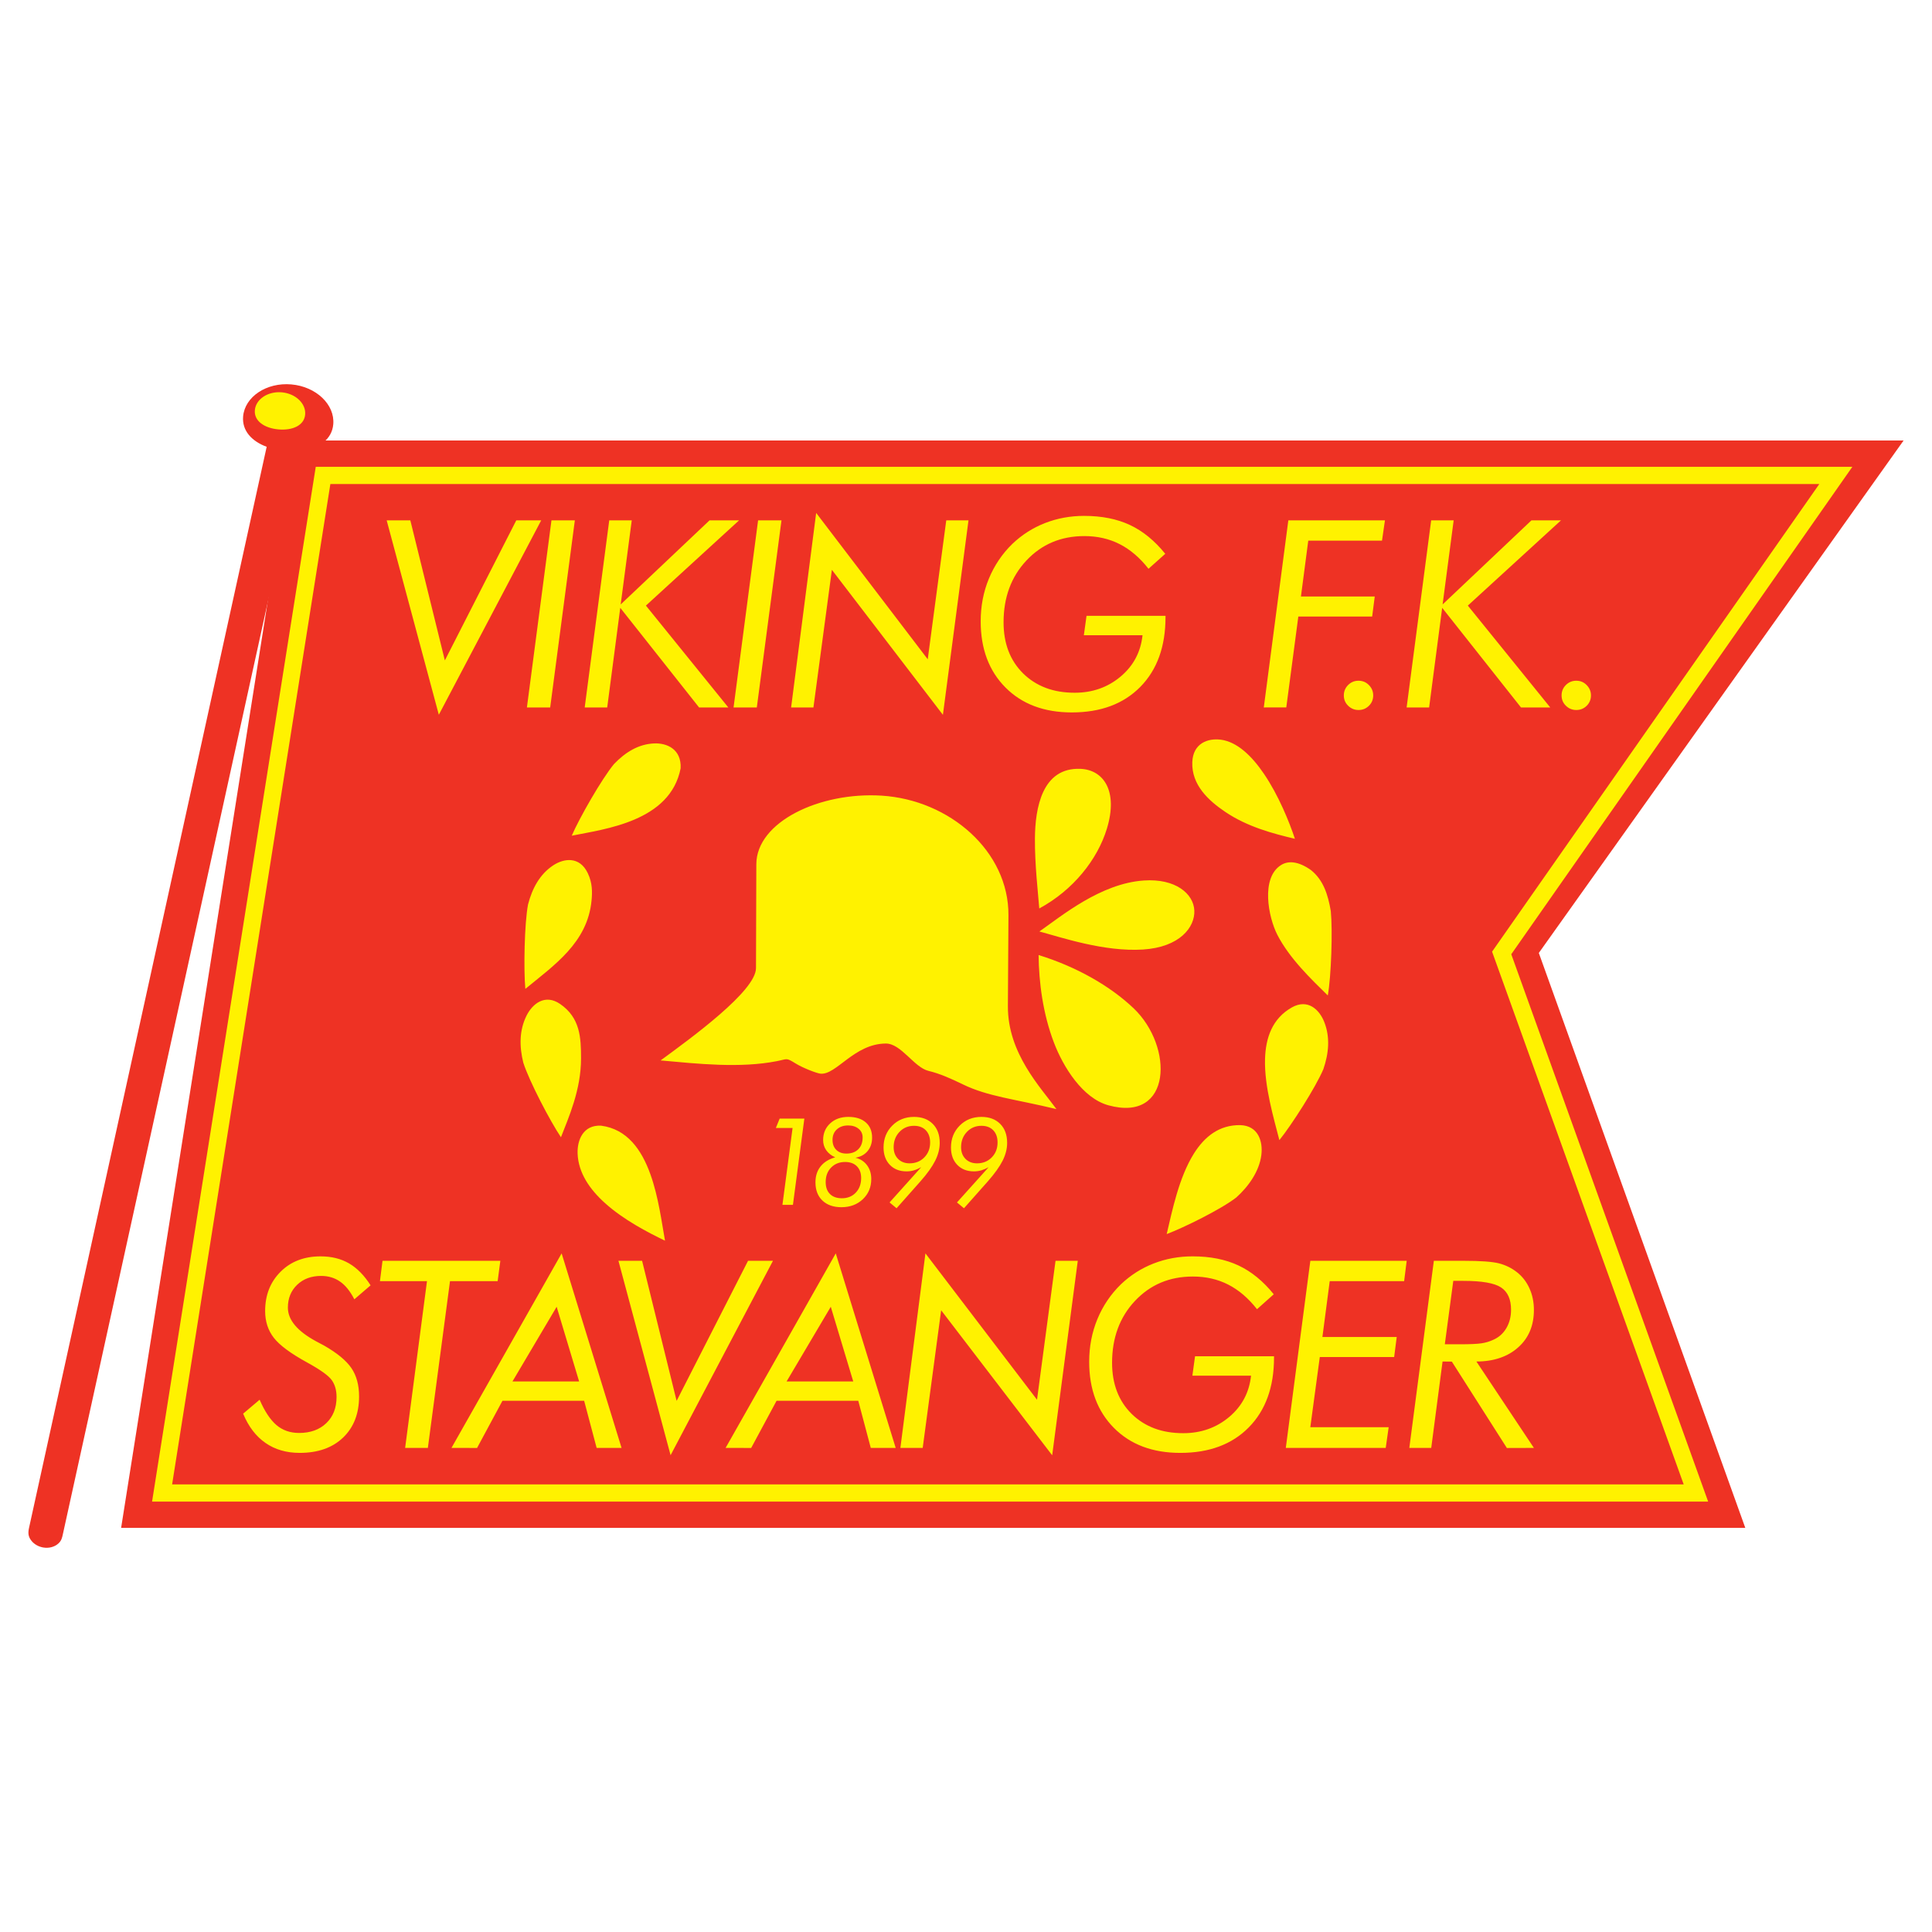 <?xml version="1.0" encoding="utf-8"?>
<!-- Generator: Adobe Illustrator 13.0.0, SVG Export Plug-In . SVG Version: 6.00 Build 14948)  -->
<!DOCTYPE svg PUBLIC "-//W3C//DTD SVG 1.0//EN" "http://www.w3.org/TR/2001/REC-SVG-20010904/DTD/svg10.dtd">
<svg version="1.0" id="Layer_1" xmlns="http://www.w3.org/2000/svg" xmlns:xlink="http://www.w3.org/1999/xlink" x="0px" y="0px"
	 width="192.756px" height="192.756px" viewBox="0 0 192.756 192.756" enable-background="new 0 0 192.756 192.756"
	 xml:space="preserve">
<g>
	<polygon fill-rule="evenodd" clip-rule="evenodd" fill="#FFFFFF" points="0,0 192.756,0 192.756,192.756 0,192.756 0,0 	"/>
	<polygon fill-rule="evenodd" clip-rule="evenodd" fill="#EE3224" points="12.084,152.438 174.129,152.438 153.528,95.076 
		189.921,43.95 29.25,43.95 12.084,152.438 	"/>
	<path fill="#FFF200" d="M167.983,148.1l-18.968-52.736l-0.15-0.417l0.254-0.363l32.396-46.294H32.961L17.172,148.1H167.983
		L167.983,148.1z M170.01,148.668l0.412,1.146H15.172l0.156-0.988L31.388,47.3l0.115-0.727h153.308l-0.945,1.35l-33.086,47.282
		L170.01,148.668L170.01,148.668z"/>
	<path fill-rule="evenodd" clip-rule="evenodd" fill="#FFF200" d="M38.579,51.916h2.36l3.444,13.974l7.126-13.974h2.487
		L43.782,71.312L38.579,51.916L38.579,51.916z M52.57,70.583l2.449-18.668h2.334l-2.461,18.668H52.57L52.57,70.583z M58.336,70.583
		l2.448-18.668h2.246l-1.104,8.389l8.866-8.389h2.948l-9.297,8.506l8.223,10.162h-2.918l-7.863-9.94l-1.303,9.94H58.336
		L58.336,70.583z M73.187,70.583l2.448-18.668h2.334l-2.461,18.668H73.187L73.187,70.583z M78.929,70.583l2.5-19.409l11.131,14.601
		l1.848-13.86h2.219l-2.553,19.402L82.997,56.851l-1.841,13.733H78.929L78.929,70.583z M108.403,61.44h7.88v0.127
		c0,2.941-0.839,5.262-2.514,6.963s-3.953,2.549-6.835,2.549c-2.762,0-4.969-0.829-6.617-2.487
		c-1.648-1.655-2.474-3.858-2.474-6.604c0-1.511,0.271-2.928,0.815-4.25c0.545-1.322,1.325-2.481,2.347-3.477
		c0.954-0.907,2.037-1.6,3.258-2.076s2.521-0.715,3.895-0.715c1.763,0,3.287,0.304,4.58,0.911c1.293,0.607,2.465,1.567,3.519,2.873
		l-1.671,1.492c-0.865-1.103-1.825-1.922-2.876-2.458c-1.048-0.535-2.224-0.803-3.525-0.803c-2.331,0-4.253,0.813-5.777,2.435
		c-1.521,1.622-2.282,3.679-2.282,6.169c0,2.108,0.649,3.809,1.952,5.099c0.652,0.64,1.407,1.12,2.262,1.443
		c0.855,0.323,1.818,0.483,2.889,0.483c1.77,0,3.294-0.539,4.574-1.613c1.279-1.074,2.007-2.448,2.187-4.123h-5.853L108.403,61.44
		L108.403,61.44z M126.089,70.583l2.448-18.668h9.64l-0.294,2.026h-7.357l-0.731,5.572h7.364l-0.258,2.001h-7.367l-1.201,9.068
		H126.089L126.089,70.583z M134.074,69.382c0-0.408,0.144-0.754,0.428-1.038c0.284-0.284,0.63-0.428,1.038-0.428
		s0.754,0.144,1.038,0.435c0.283,0.287,0.427,0.633,0.427,1.031c0,0.411-0.144,0.754-0.427,1.035
		c-0.284,0.281-0.63,0.421-1.038,0.421c-0.398,0-0.744-0.14-1.031-0.421C134.218,70.136,134.074,69.793,134.074,69.382
		L134.074,69.382z M140.339,70.583l2.449-18.668h2.245l-1.104,8.389l8.865-8.389h2.948l-9.297,8.506l8.223,10.162h-2.918
		l-7.863-9.94l-1.303,9.94H140.339L140.339,70.583z M155.8,69.382c0-0.408,0.144-0.754,0.428-1.038
		c0.283-0.284,0.63-0.428,1.038-0.428s0.754,0.144,1.038,0.435c0.283,0.287,0.427,0.633,0.427,1.031
		c0,0.411-0.144,0.754-0.427,1.035c-0.284,0.281-0.63,0.421-1.038,0.421c-0.398,0-0.744-0.14-1.031-0.421
		C155.943,70.136,155.8,69.793,155.8,69.382L155.8,69.382z"/>
	<path fill-rule="evenodd" clip-rule="evenodd" fill="#FFF200" d="M78.064,120.209l1.011-7.668h-1.668l0.38-0.938h2.463l-1.14,8.605
		H78.064L78.064,120.209z M83.993,119.551c0.57,0,1.033-0.188,1.389-0.561c0.356-0.375,0.535-0.861,0.535-1.459
		c0-0.498-0.143-0.889-0.427-1.174s-0.678-0.426-1.176-0.426c-0.565,0-1.029,0.184-1.392,0.555
		c-0.363,0.369-0.543,0.854-0.543,1.449c0,0.514,0.143,0.912,0.427,1.193C83.091,119.41,83.487,119.551,83.993,119.551
		L83.993,119.551z M84.444,115.092c0.5,0,0.894-0.141,1.185-0.428c0.291-0.287,0.436-0.68,0.436-1.18
		c0-0.355-0.134-0.645-0.401-0.865c-0.268-0.221-0.616-0.332-1.047-0.332c-0.468,0-0.843,0.131-1.129,0.395
		c-0.284,0.262-0.427,0.611-0.427,1.047c0,0.414,0.126,0.746,0.376,0.994C83.69,114.971,84.025,115.092,84.444,115.092
		L84.444,115.092z M83.329,115.467c-0.387-0.174-0.685-0.408-0.894-0.707c-0.208-0.295-0.312-0.637-0.312-1.021
		c0-0.67,0.234-1.225,0.701-1.656c0.466-0.434,1.073-0.65,1.816-0.65c0.737,0,1.316,0.182,1.737,0.547
		c0.421,0.367,0.632,0.875,0.632,1.523c0,0.535-0.149,0.98-0.449,1.34c-0.299,0.357-0.703,0.578-1.213,0.662
		c0.486,0.119,0.872,0.367,1.155,0.748c0.283,0.379,0.424,0.84,0.424,1.383c0,0.807-0.28,1.477-0.84,2.008
		c-0.56,0.531-1.273,0.799-2.14,0.799c-0.795,0-1.426-0.221-1.891-0.662c-0.465-0.441-0.697-1.049-0.697-1.82
		c0-0.633,0.17-1.16,0.51-1.586C82.209,115.947,82.695,115.645,83.329,115.467L83.329,115.467z M91.909,116.451
		c-0.116,0.064-0.235,0.123-0.36,0.178c-0.125,0.053-0.248,0.102-0.377,0.139c-0.244,0.07-0.486,0.1-0.723,0.1
		c-0.698,0-1.253-0.217-1.671-0.652s-0.626-1.012-0.626-1.732c0-0.871,0.289-1.598,0.866-2.18c0.579-0.582,1.302-0.871,2.173-0.871
		c0.785,0,1.407,0.232,1.871,0.697c0.464,0.465,0.695,1.096,0.695,1.896c0,0.582-0.149,1.172-0.448,1.77
		c-0.299,0.596-0.785,1.285-1.47,2.059l-2.389,2.693l-0.697-0.58L91.909,116.451L91.909,116.451z M90.751,116.066
		c0.59,0,1.079-0.197,1.466-0.59c0.388-0.395,0.582-0.891,0.582-1.492c0-0.512-0.143-0.916-0.43-1.215s-0.681-0.447-1.179-0.447
		c-0.577,0-1.061,0.201-1.448,0.607c-0.387,0.406-0.582,0.916-0.582,1.527c0,0.48,0.146,0.869,0.439,1.166
		C89.893,115.918,90.277,116.066,90.751,116.066L90.751,116.066z M98.637,116.451c-0.115,0.064-0.235,0.123-0.36,0.178
		c-0.124,0.053-0.249,0.098-0.377,0.139c-0.244,0.066-0.486,0.1-0.723,0.1c-0.698,0-1.254-0.217-1.672-0.652
		s-0.626-1.012-0.626-1.732c0-0.871,0.289-1.598,0.866-2.18c0.579-0.582,1.302-0.871,2.173-0.871c0.784,0,1.407,0.232,1.871,0.697
		c0.463,0.465,0.694,1.096,0.694,1.896c0,0.582-0.149,1.172-0.448,1.77c-0.3,0.596-0.789,1.283-1.47,2.059l-2.389,2.693l-0.698-0.58
		L98.637,116.451L98.637,116.451z M97.479,116.066c0.589,0,1.079-0.197,1.466-0.59c0.388-0.395,0.582-0.891,0.582-1.492
		c0-0.512-0.144-0.916-0.43-1.215c-0.287-0.299-0.682-0.447-1.18-0.447c-0.577,0-1.061,0.201-1.448,0.607
		c-0.387,0.406-0.582,0.916-0.582,1.527c0,0.48,0.146,0.869,0.439,1.166C96.62,115.918,97.005,116.066,97.479,116.066
		L97.479,116.066z"/>
	<path fill-rule="evenodd" clip-rule="evenodd" fill="#EE3224" d="M29.067,38.353c2.477,0.216,4.354,2.014,4.183,3.978
		c-0.134,1.536-1.458,2.425-3.214,2.636L6.272,153.07c-0.083,0.377-0.141,0.654-0.465,0.941c-0.366,0.324-0.921,0.484-1.506,0.381
		c-0.479-0.084-0.888-0.33-1.153-0.654c-0.355-0.436-0.358-0.818-0.252-1.301L26.606,44.577c-1.493-0.554-2.474-1.608-2.35-3.033
		C24.429,39.581,26.591,38.136,29.067,38.353L29.067,38.353z"/>
	<path fill-rule="evenodd" clip-rule="evenodd" fill="#FFF200" d="M28.112,39.142c1.382,0.121,2.43,1.125,2.334,2.22
		c-0.096,1.096-1.276,1.602-2.658,1.481s-2.457-0.824-2.361-1.92C25.523,39.827,26.729,39.021,28.112,39.142L28.112,39.142z"/>
	<path fill-rule="evenodd" clip-rule="evenodd" fill="#FFF200" d="M57.043,83.378c3.292-0.665,9.833-1.417,10.864-6.727
		c0.093-1.894-1.356-2.534-2.638-2.48c-1.569,0.066-2.88,0.88-4.004,2.051C60.035,77.705,57.801,81.619,57.043,83.378L57.043,83.378
		z M52.413,98.662c2.876-2.367,6.2-4.613,6.604-8.799c0.083-0.862,0.096-1.774-0.38-2.76c-0.815-1.69-2.375-1.479-3.459-0.756
		c-1.327,0.886-2.077,2.283-2.496,3.891C52.317,92.169,52.236,96.739,52.413,98.662L52.413,98.662z M55.967,113.463
		c0.738-1.92,2.009-4.699,2.004-7.883c-0.003-2.043-0.079-4.035-2.089-5.414c-1.506-1.033-2.757-0.027-3.353,1.172
		c-0.73,1.469-0.718,3.072-0.319,4.688C52.809,107.891,54.904,111.891,55.967,113.463L55.967,113.463z M66.348,123.783
		c-0.321-1.76-0.641-4.352-1.46-6.631c-0.871-2.428-2.308-4.502-4.911-4.842c-1.793-0.098-2.4,1.434-2.349,2.785
		c0.072,1.93,1.22,3.582,2.749,4.953C62.221,121.705,64.619,122.951,66.348,123.783L66.348,123.783z M116.401,123.125
		c0.541-2.297,1.222-5.662,2.718-8.039c1.057-1.68,2.521-2.865,4.629-2.832c1.795,0.057,2.266,1.637,2.097,2.979
		c-0.206,1.645-1.292,3.154-2.501,4.24C121.833,120.645,118.131,122.473,116.401,123.125L116.401,123.125z M127.643,113.75
		c-0.563-2.213-1.505-5.33-1.431-8.08c0.058-2.139,0.73-4.059,2.674-5.158c1.591-0.898,2.749,0.213,3.238,1.459
		c0.6,1.525,0.448,3.125-0.09,4.697C131.274,108.475,128.839,112.277,127.643,113.75L127.643,113.75z M132.474,99.316
		c-1.659-1.629-3.826-3.694-5.037-6.058c-0.896-1.747-1.668-5.666,0.368-6.948c0.717-0.451,1.712-0.404,2.987,0.495
		c1.245,0.998,1.703,2.455,1.981,4.093C132.968,92.856,132.816,97.416,132.474,99.316L132.474,99.316z M129.193,83.686
		c-2.148-0.51-4.727-1.178-6.966-2.695c-1.635-1.107-3.357-2.668-3.271-4.951c0.071-1.896,1.571-2.407,2.843-2.241
		c1.638,0.213,3.1,1.629,4.304,3.402C127.557,79.34,128.635,81.998,129.193,83.686L129.193,83.686z M103.688,90.639
		c-0.113-1.494-0.456-4.393-0.433-7.01c0.025-2.968,0.695-7.089,4.555-6.921c2.287,0.1,3.771,2.205,2.625,5.967
		C109.495,85.757,107.085,88.798,103.688,90.639L103.688,90.639z M103.7,92.935c2.197-1.533,6.099-4.791,10.413-5.088
		c3.179-0.219,4.971,1.329,5.045,2.991c0.075,1.661-1.438,3.66-5.121,3.896C110.166,94.981,105.885,93.519,103.7,92.935
		L103.7,92.935z M103.621,95.285c3.785,1.166,7.141,3.09,9.472,5.305c4.024,3.826,3.848,11.434-2.507,9.686
		c-2.576-0.707-4.511-3.824-5.438-6.264C104.052,101.135,103.646,98.01,103.621,95.285L103.621,95.285z M65.91,105.799
		c3.732,0.338,7.904,0.793,11.589,0.074c1.08-0.211,0.909-0.371,1.85,0.211c0.815,0.504,2.182,1.008,2.519,1.037
		c1.58,0.141,3.35-2.986,6.507-3.008c1.53-0.01,2.825,2.385,4.262,2.729c1.135,0.271,2.251,0.773,3.402,1.334
		c2.533,1.234,5.147,1.461,9.362,2.479c-1.556-2.143-4.872-5.568-4.843-10.268l0.055-9.07c0.039-6.378-5.859-11.511-12.658-11.936
		c-6.164-0.385-12.482,2.612-12.496,6.843l-0.033,10.367C75.418,98.879,68.95,103.568,65.91,105.799L65.91,105.799z"/>
	<path fill-rule="evenodd" clip-rule="evenodd" fill="#FFF200" d="M24.258,141.041l1.645-1.391c0.5,1.156,1.061,1.998,1.675,2.527
		c0.617,0.525,1.371,0.789,2.265,0.789c1.13,0,2.034-0.326,2.716-0.982c0.679-0.652,1.019-1.523,1.019-2.611
		c0-0.672-0.16-1.234-0.483-1.684c-0.323-0.451-1.136-1.031-2.435-1.746c-1.648-0.9-2.761-1.725-3.339-2.469
		c-0.578-0.744-0.868-1.635-0.868-2.67c0-1.59,0.512-2.898,1.538-3.92c1.021-1.025,2.356-1.537,3.995-1.537
		c1.09,0,2.034,0.234,2.837,0.701c0.803,0.467,1.521,1.199,2.151,2.189l-1.622,1.393c-0.408-0.797-0.881-1.389-1.42-1.764
		c-0.542-0.379-1.171-0.568-1.893-0.568c-0.979,0-1.775,0.295-2.393,0.885c-0.617,0.592-0.924,1.352-0.924,2.279
		c0,1.23,0.947,2.355,2.843,3.375l0.767,0.408c1.309,0.75,2.216,1.498,2.729,2.252c0.509,0.75,0.764,1.693,0.764,2.824
		c0,1.717-0.532,3.084-1.593,4.104c-1.064,1.021-2.51,1.529-4.335,1.529c-1.319,0-2.455-0.33-3.404-0.988
		C25.538,143.307,24.793,142.334,24.258,141.041L24.258,141.041z M40.42,144.459l2.181-16.641h-4.694l0.257-2.027h11.755
		l-0.268,2.027h-4.753l-2.21,16.639L40.42,144.459L40.42,144.459z M45.043,144.459l10.991-19.408l5.98,19.408h-2.487l-1.247-4.703
		h-8.15l-2.533,4.707L45.043,144.459L45.043,144.459z M51.128,137.83h6.652l-2.242-7.453L51.128,137.83L51.128,137.83z
		 M61.702,125.791h2.36l3.444,13.975l7.126-13.975h2.487l-10.214,19.396L61.702,125.791L61.702,125.791z M72.393,144.459
		l10.991-19.408l5.98,19.408h-2.487l-1.248-4.703h-8.151l-2.533,4.707L72.393,144.459L72.393,144.459z M78.477,137.83h6.652
		l-2.242-7.453L78.477,137.83L78.477,137.83z M89.831,144.459l2.5-19.408l11.132,14.6l1.848-13.859h2.219l-2.553,19.402
		l-11.078-14.467l-1.841,13.732H89.831L89.831,144.459z M119.229,135.316h7.88v0.127c0,2.941-0.839,5.262-2.514,6.963
		c-1.674,1.701-3.953,2.549-6.835,2.549c-2.762,0-4.969-0.828-6.617-2.486c-1.648-1.656-2.475-3.859-2.475-6.604
		c0-1.512,0.271-2.928,0.816-4.25c0.546-1.322,1.326-2.48,2.347-3.477c0.954-0.908,2.038-1.6,3.259-2.076
		c1.22-0.477,2.52-0.715,3.894-0.715c1.763,0,3.287,0.303,4.58,0.91s2.465,1.566,3.519,2.873l-1.671,1.49
		c-0.865-1.102-1.825-1.922-2.876-2.457c-1.048-0.535-2.223-0.803-3.525-0.803c-2.33,0-4.254,0.812-5.778,2.436
		c-1.521,1.621-2.281,3.678-2.281,6.17c0,2.107,0.649,3.809,1.952,5.098c0.652,0.641,1.407,1.119,2.262,1.443
		c0.855,0.322,1.818,0.482,2.89,0.482c1.769,0,3.293-0.539,4.573-1.611c1.279-1.074,2.007-2.449,2.187-4.123h-5.853L119.229,135.316
		L119.229,135.316z M138.548,142.393l-0.294,2.066h-9.969l2.448-18.668h9.613l-0.255,2.027h-7.423l-0.731,5.572h7.414l-0.255,2
		h-7.419l-0.947,7.002H138.548L138.548,142.393z M144.15,134.119h1.518c0.996,0,1.708-0.033,2.135-0.096
		c0.432-0.064,0.823-0.184,1.182-0.352c0.562-0.246,0.996-0.635,1.306-1.166c0.311-0.531,0.467-1.143,0.467-1.832
		c0-1.037-0.329-1.775-0.989-2.219c-0.658-0.441-1.919-0.662-3.779-0.662h-0.996L144.15,134.119L144.15,134.119z M140.608,144.459
		l2.448-18.668h3.007c1.658,0,2.82,0.086,3.489,0.254c0.666,0.174,1.267,0.467,1.802,0.889c0.536,0.424,0.95,0.959,1.244,1.613
		c0.294,0.652,0.44,1.363,0.44,2.141c0,1.561-0.52,2.805-1.558,3.73c-0.509,0.461-1.112,0.814-1.814,1.055
		c-0.701,0.244-1.491,0.365-2.366,0.365l5.738,8.621l-2.696,0.008l-5.491-8.619l-0.926-0.01l-1.13,8.621H140.608L140.608,144.459z"
		/>
</g>
</svg>
